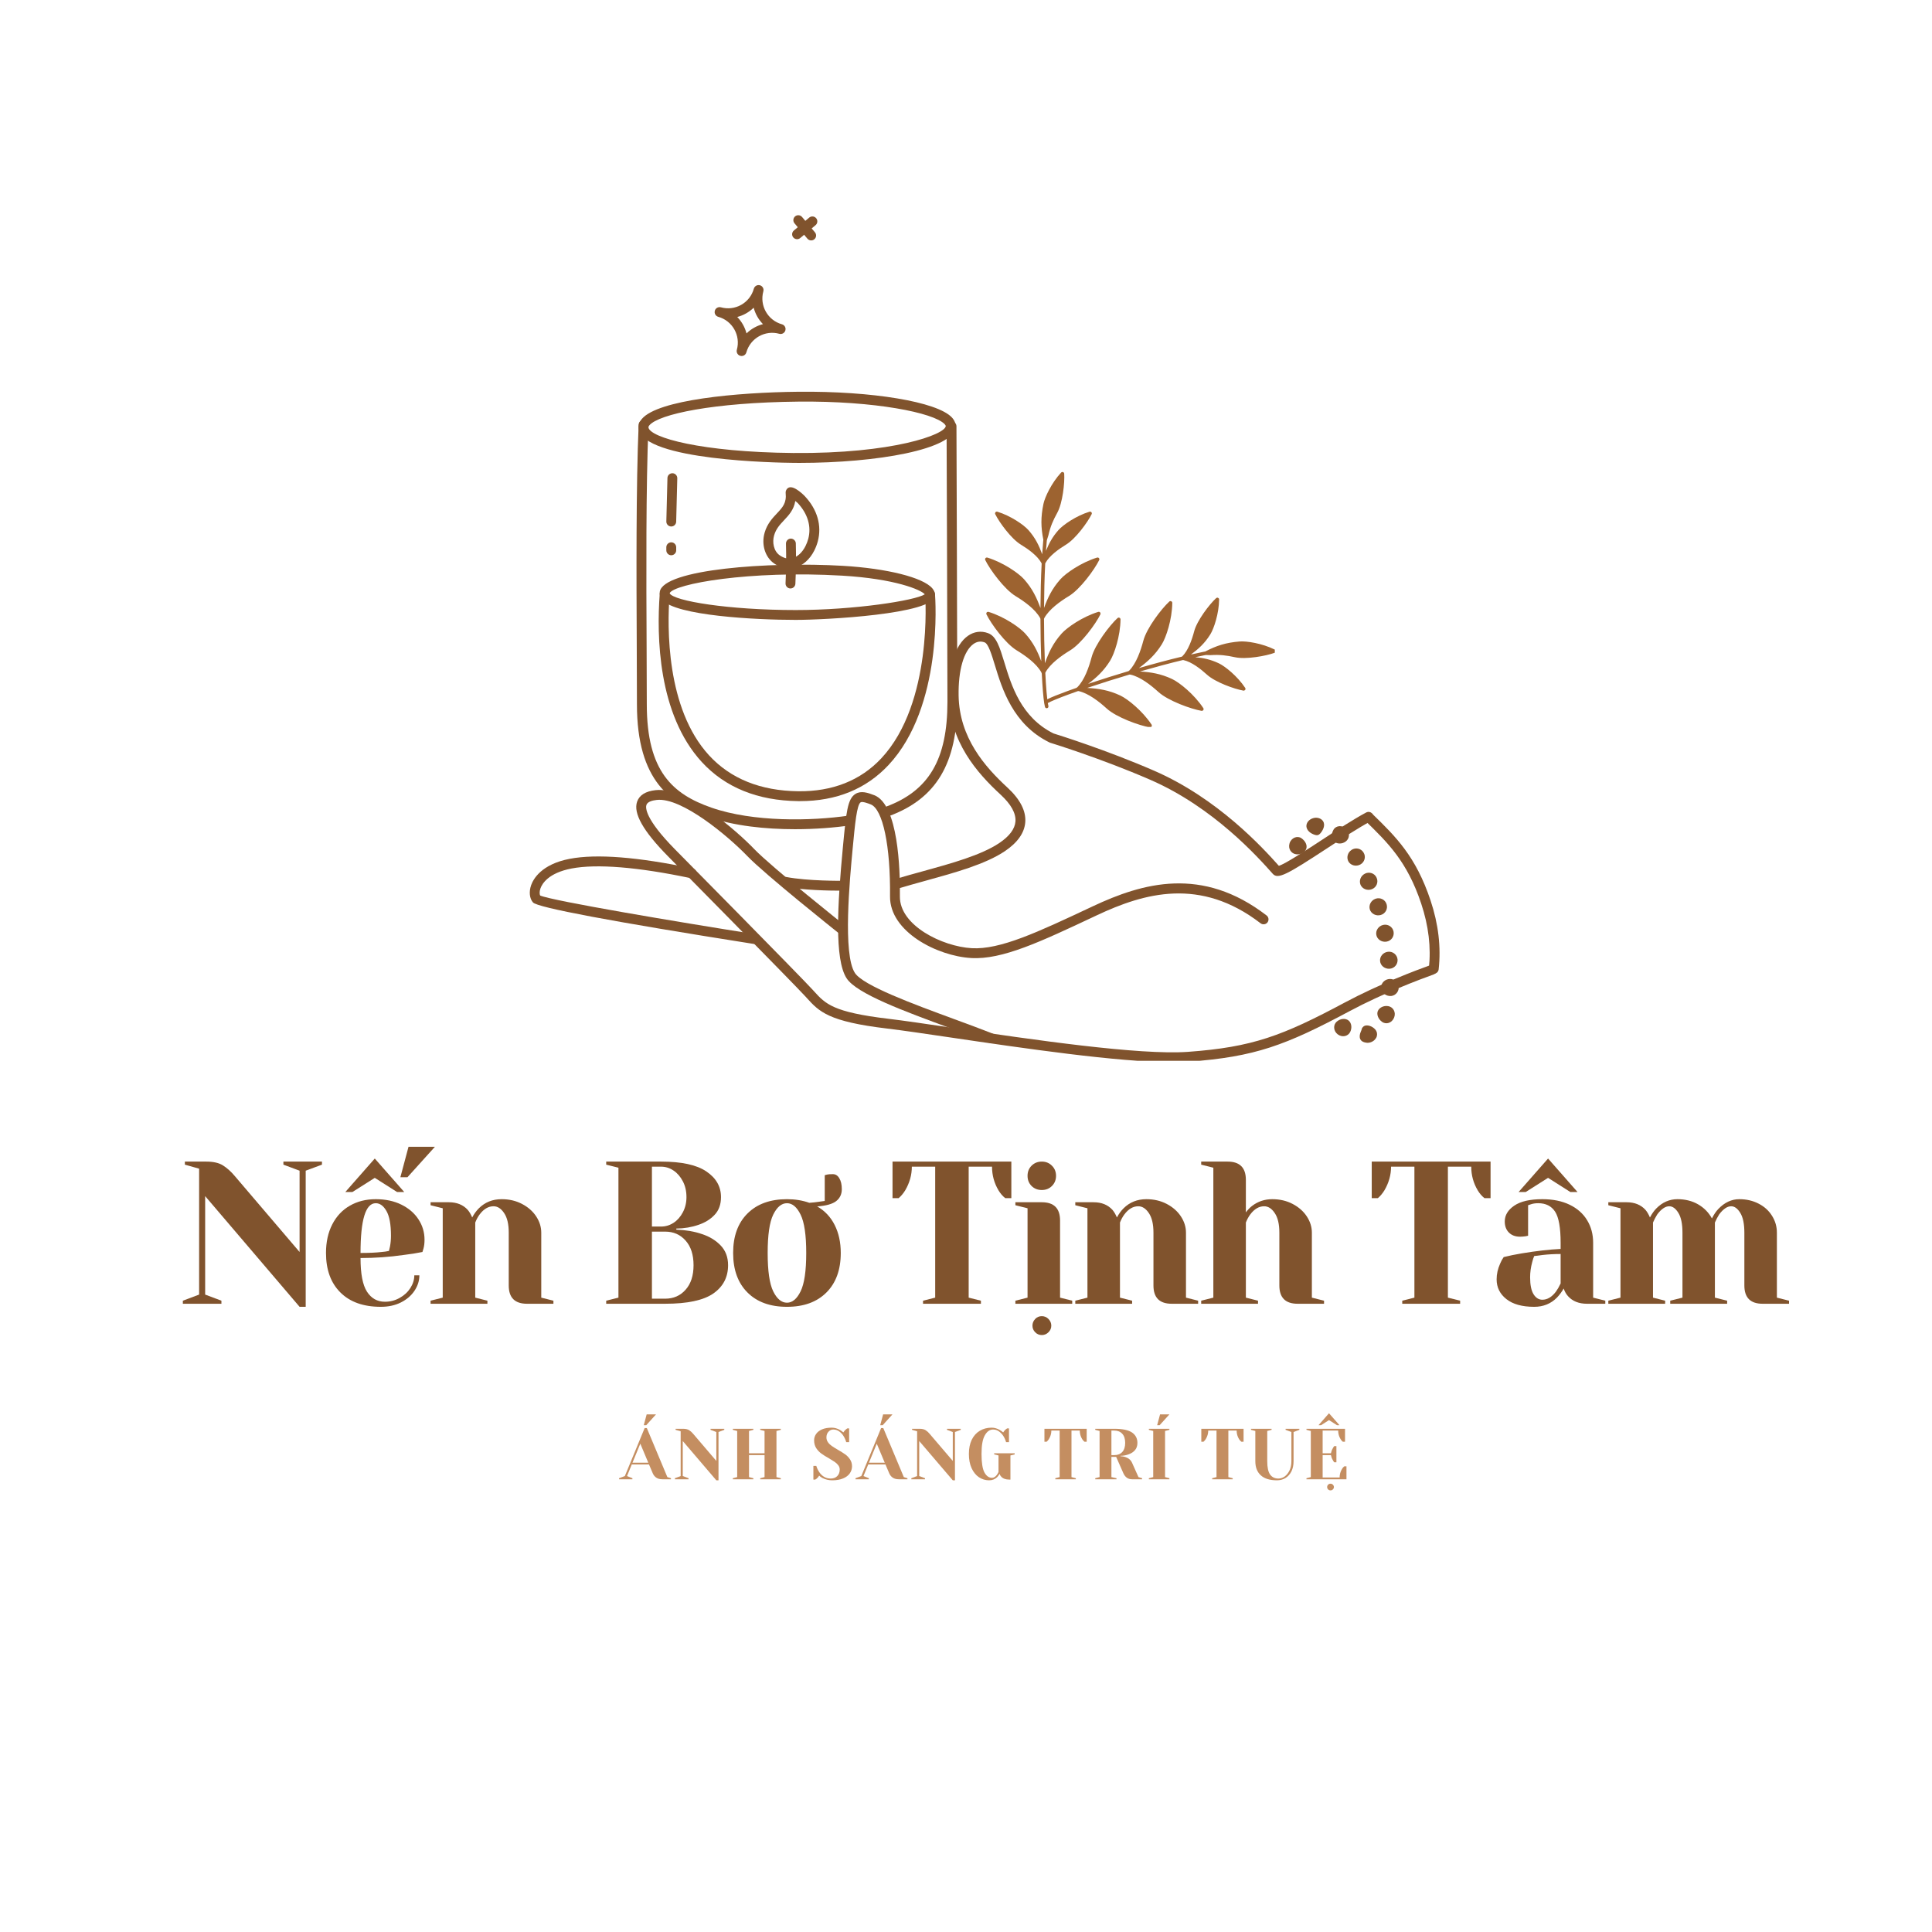 <svg xmlns="http://www.w3.org/2000/svg" xmlns:xlink="http://www.w3.org/1999/xlink" width="500" zoomAndPan="magnify" viewBox="0 0 375 375" height="500" preserveAspectRatio="xMidYMid meet" version="1.0"><defs><g/><clipPath id="296d521d5f"><path d="M 153 41.652 L 159 41.652 L 159 47 L 153 47 Z M 153 41.652 " clip-rule="nonzero"/></clipPath><clipPath id="207d2dbf4f"><path d="M 123 153 L 279 153 L 279 205.902 L 123 205.902 Z M 123 153 " clip-rule="nonzero"/></clipPath><clipPath id="3ae7caef63"><path d="M 102.613 166 L 148 166 L 148 184 L 102.613 184 Z M 102.613 166 " clip-rule="nonzero"/></clipPath><clipPath id="e8205d1fd6"><path d="M 264 157 L 279.613 157 L 279.613 190 L 264 190 Z M 264 157 " clip-rule="nonzero"/></clipPath><clipPath id="1a12f18bb5"><path d="M 191.188 91.602 L 247.438 91.602 L 247.438 141.102 L 191.188 141.102 Z M 191.188 91.602 " clip-rule="nonzero"/></clipPath></defs><path fill="#80532d" d="M 143.102 61.527 C 143.965 62.414 144.586 63.516 144.898 64.715 C 145.785 63.848 146.891 63.227 148.09 62.914 C 147.227 62.027 146.602 60.926 146.289 59.727 C 145.852 60.152 145.355 60.523 144.812 60.832 C 144.266 61.141 143.691 61.371 143.102 61.527 Z M 143.945 69.102 C 143.859 69.102 143.773 69.09 143.688 69.066 C 143.527 69.023 143.391 68.941 143.277 68.832 C 143.277 68.832 143.273 68.828 143.273 68.828 C 143.27 68.828 143.27 68.824 143.27 68.824 C 143.27 68.824 143.266 68.824 143.27 68.824 C 143.266 68.82 143.266 68.82 143.266 68.82 C 143.266 68.82 143.266 68.816 143.266 68.816 C 143.262 68.816 143.262 68.816 143.262 68.816 C 143.258 68.816 143.258 68.812 143.258 68.812 C 143.254 68.809 143.254 68.809 143.254 68.809 C 143.25 68.805 143.25 68.805 143.25 68.805 C 143.25 68.805 143.246 68.801 143.246 68.801 C 143.246 68.801 143.246 68.801 143.246 68.797 C 143.047 68.586 142.949 68.285 143 67.984 C 143.004 67.98 143 67.98 143 67.98 C 143 67.98 143.004 67.977 143.004 67.973 C 143.004 67.973 143 67.973 143.004 67.973 C 143.004 67.969 143.004 67.969 143.004 67.969 C 143.004 67.969 143.004 67.969 143.004 67.965 C 143.004 67.961 143.004 67.961 143.004 67.961 C 143.004 67.957 143.004 67.957 143.004 67.957 C 143.004 67.957 143.004 67.957 143.004 67.953 C 143.008 67.949 143.008 67.949 143.008 67.949 C 143.008 67.945 143.008 67.945 143.008 67.945 C 143.008 67.945 143.008 67.941 143.008 67.941 C 143.008 67.941 143.008 67.941 143.008 67.938 C 143.008 67.938 143.012 67.938 143.012 67.938 C 143.012 67.934 143.012 67.934 143.012 67.934 C 143.012 67.934 143.008 67.93 143.012 67.93 C 143.012 67.93 143.012 67.93 143.012 67.926 C 143.012 67.926 143.012 67.926 143.012 67.922 C 143.012 67.918 143.012 67.918 143.012 67.918 C 143.012 67.918 143.016 67.918 143.016 67.918 C 143.016 67.918 143.016 67.914 143.016 67.914 C 143.016 67.914 143.016 67.914 143.016 67.91 C 143.016 67.91 143.016 67.91 143.016 67.906 C 143.016 67.906 143.016 67.906 143.02 67.906 C 143.02 67.906 143.02 67.902 143.02 67.902 C 143.02 67.902 143.02 67.902 143.02 67.898 C 143.02 67.895 143.02 67.895 143.02 67.895 C 143.02 67.891 143.02 67.891 143.02 67.891 C 143.023 67.891 143.023 67.891 143.023 67.887 C 143.789 65.129 142.172 62.258 139.41 61.492 C 138.988 61.371 138.711 60.988 138.711 60.57 C 138.711 60.484 138.723 60.398 138.746 60.312 C 138.887 59.805 139.414 59.508 139.926 59.648 C 141.262 60.02 142.664 59.848 143.871 59.168 C 145.078 58.484 145.949 57.375 146.32 56.035 C 146.465 55.527 146.988 55.227 147.5 55.371 C 147.922 55.488 148.199 55.875 148.199 56.293 C 148.199 56.379 148.188 56.465 148.164 56.551 C 147.398 59.309 149.02 62.18 151.777 62.945 C 152.199 63.062 152.477 63.449 152.477 63.867 C 152.477 63.953 152.465 64.039 152.441 64.125 C 152.297 64.633 151.773 64.934 151.262 64.789 C 148.508 64.023 145.641 65.641 144.867 68.395 C 144.867 68.398 144.867 68.398 144.867 68.402 C 144.828 68.539 144.758 68.664 144.668 68.77 C 144.668 68.773 144.668 68.773 144.668 68.773 C 144.668 68.773 144.668 68.773 144.664 68.773 C 144.664 68.773 144.664 68.777 144.664 68.777 C 144.664 68.777 144.668 68.777 144.66 68.777 L 144.66 68.781 C 144.66 68.781 144.66 68.781 144.656 68.781 C 144.656 68.781 144.656 68.785 144.656 68.785 C 144.656 68.785 144.652 68.785 144.652 68.789 C 144.648 68.789 144.648 68.789 144.648 68.789 C 144.648 68.793 144.648 68.793 144.648 68.793 C 144.645 68.793 144.645 68.793 144.645 68.797 C 144.566 68.879 144.48 68.945 144.383 68.996 C 144.383 68.996 144.379 68.996 144.379 68.996 C 144.379 68.996 144.375 68.996 144.375 69 C 144.375 69 144.375 68.996 144.375 69 C 144.375 69 144.383 68.996 144.371 69 C 144.371 69 144.379 68.996 144.371 69 C 144.371 69 144.371 69 144.367 69.004 C 144.367 69.004 144.363 69.004 144.363 69.004 C 144.363 69.004 144.363 69.004 144.363 69.008 C 144.359 69.008 144.359 69.008 144.359 69.008 C 144.23 69.07 144.09 69.102 143.945 69.102 " fill-opacity="1" fill-rule="nonzero"/><g clip-path="url(#296d521d5f)"><path fill="#80532d" d="M 157.449 46.664 C 157.176 46.664 156.906 46.551 156.715 46.324 L 154.215 43.348 C 153.875 42.941 153.93 42.336 154.332 41.996 C 154.734 41.66 155.336 41.711 155.68 42.117 L 158.18 45.094 C 158.52 45.496 158.469 46.102 158.062 46.441 C 157.883 46.594 157.668 46.664 157.449 46.664 " fill-opacity="1" fill-rule="nonzero"/></g><path fill="#80532d" d="M 154.707 46.426 C 154.438 46.426 154.164 46.309 153.977 46.086 C 153.637 45.68 153.688 45.078 154.094 44.738 L 157.07 42.234 C 157.473 41.898 158.078 41.949 158.418 42.355 C 158.758 42.758 158.707 43.363 158.301 43.703 L 155.324 46.203 C 155.145 46.352 154.926 46.426 154.707 46.426 " fill-opacity="1" fill-rule="nonzero"/><g clip-path="url(#207d2dbf4f)"><path fill="#80532d" d="M 227.582 206.172 C 216.98 206.172 198.5 203.441 184.641 201.395 C 179.535 200.641 175.129 199.992 172.223 199.645 C 160.762 198.285 159.016 196.363 156.594 193.703 L 156.383 193.469 C 153.961 190.816 129.887 166.438 129.645 166.191 C 124.828 161.305 122.871 157.836 123.668 155.586 C 124.113 154.328 125.316 153.582 127.238 153.367 C 133.32 152.695 143.156 161.414 146.43 164.836 C 149.758 168.305 164.043 179.676 164.188 179.789 C 164.602 180.117 164.668 180.723 164.34 181.137 C 164.012 181.547 163.41 181.617 162.996 181.289 C 162.402 180.816 148.465 169.723 145.051 166.16 C 141.418 162.371 132.316 154.699 127.453 155.27 C 126.672 155.355 125.695 155.594 125.473 156.227 C 125.289 156.742 125.145 158.898 131.008 164.848 C 132 165.848 155.352 189.496 157.797 192.18 L 158.012 192.418 C 160.23 194.859 161.695 196.469 172.449 197.746 C 175.383 198.094 179.801 198.746 184.918 199.504 C 200.207 201.762 221.148 204.852 230.621 204.16 C 243.102 203.25 248.895 201.074 261.082 194.559 C 267.703 191.02 274.859 188.328 277.629 187.336 C 278.133 187.156 278.676 187.414 278.855 187.914 C 279.035 188.41 278.773 188.957 278.277 189.137 C 275.547 190.117 268.492 192.77 261.984 196.25 C 249.523 202.91 243.59 205.133 230.758 206.07 C 229.805 206.141 228.742 206.172 227.582 206.172 " fill-opacity="1" fill-rule="nonzero"/></g><g clip-path="url(#3ae7caef63)"><path fill="#80532d" d="M 146.488 183.234 C 146.438 183.234 146.387 183.227 146.336 183.223 C 118.742 178.867 104.312 176.156 103.449 175.16 C 102.781 174.387 102.645 173.113 103.086 171.828 C 103.504 170.637 105.059 167.754 110.586 166.695 C 115.785 165.703 123.812 166.332 134.441 168.57 C 134.957 168.68 135.289 169.191 135.18 169.707 C 135.07 170.223 134.562 170.551 134.047 170.445 C 123.812 168.289 115.824 167.645 110.945 168.574 C 106.398 169.445 105.199 171.578 104.895 172.457 C 104.68 173.078 104.727 173.586 104.844 173.82 C 107.285 174.871 131.617 178.961 146.637 181.332 C 147.156 181.414 147.516 181.902 147.43 182.426 C 147.359 182.895 146.953 183.234 146.488 183.234 " fill-opacity="1" fill-rule="nonzero"/></g><path fill="#80532d" d="M 192.344 202.473 C 192.227 202.473 192.105 202.453 191.992 202.406 C 189.75 201.52 187.199 200.582 184.5 199.586 C 175.543 196.293 166.281 192.887 164.332 189.895 C 161.926 186.203 162.559 175.492 163.602 164.465 C 164.25 157.617 164.492 155.055 166.055 154.09 C 167.125 153.434 168.445 153.859 169.703 154.352 C 174.355 156.168 174.727 168.699 174.668 174.004 C 174.609 179.633 182.883 183.711 188.605 184.043 C 194.113 184.367 201.461 180.918 211.609 176.148 L 212.133 175.902 C 221.773 171.375 233.312 168.047 245.844 177.691 C 246.262 178.012 246.34 178.613 246.02 179.035 C 245.699 179.453 245.098 179.531 244.676 179.207 C 232.961 170.191 222.062 173.352 212.945 177.633 L 212.426 177.879 C 202.02 182.77 194.539 186.316 188.492 185.953 C 181.871 185.566 172.68 180.828 172.754 173.984 C 172.859 164.223 171.355 157.051 169.008 156.133 C 168.613 155.98 167.41 155.508 167.059 155.723 C 166.309 156.184 165.953 159.918 165.508 164.645 C 164.926 170.801 163.562 185.207 165.938 188.852 C 167.539 191.309 177.312 194.902 185.164 197.793 C 187.871 198.789 190.434 199.73 192.695 200.625 C 193.188 200.82 193.43 201.379 193.234 201.867 C 193.086 202.246 192.727 202.473 192.344 202.473 " fill-opacity="1" fill-rule="nonzero"/><path fill="#80532d" d="M 162.922 172.875 C 161.227 172.875 155.992 172.816 152.273 172.105 C 151.754 172.004 151.414 171.504 151.512 170.984 C 151.613 170.465 152.117 170.125 152.633 170.227 C 156.84 171.027 163.379 170.961 163.438 170.961 C 163.957 170.984 164.398 171.379 164.41 171.906 C 164.414 172.434 163.988 172.867 163.461 172.875 C 163.422 172.875 163.23 172.875 162.922 172.875 " fill-opacity="1" fill-rule="nonzero"/><path fill="#80532d" d="M 174.078 172.496 C 173.668 172.496 173.289 172.23 173.164 171.816 C 173.012 171.312 173.297 170.777 173.801 170.625 C 175.527 170.102 177.328 169.605 179.137 169.109 C 184.699 167.574 190.445 165.992 193.965 163.629 C 195.93 162.309 196.984 160.902 197.098 159.449 C 197.219 157.867 196.254 156.121 194.227 154.25 C 189.613 149.996 184.297 143.965 184.156 135.039 C 184.059 129.387 185.414 125.152 187.863 123.422 C 189.051 122.582 190.445 122.391 191.785 122.895 C 193.395 123.492 194.039 125.605 194.934 128.535 C 196.309 133.055 198.191 139.234 204.48 142.359 C 205.414 142.648 214.789 145.582 224.031 149.602 C 236.371 154.973 245.086 164.535 248.227 168.055 C 249.48 167.676 253.473 165.062 256.438 163.121 C 259.523 161.102 262.715 159.012 265.176 157.703 C 265.645 157.453 266.223 157.629 266.469 158.098 C 266.719 158.562 266.543 159.145 266.078 159.391 C 263.691 160.66 260.539 162.727 257.488 164.723 C 249.793 169.758 248.043 170.734 247.043 169.605 C 244.203 166.414 235.562 156.703 223.266 151.355 C 213.68 147.188 203.945 144.195 203.848 144.168 C 203.797 144.152 203.75 144.133 203.703 144.109 C 196.613 140.633 194.5 133.688 193.102 129.094 C 192.48 127.059 191.84 124.953 191.121 124.688 C 190.367 124.406 189.645 124.508 188.965 124.984 C 187.07 126.324 185.988 130.074 186.066 135.008 C 186.203 143.207 191.191 148.848 195.523 152.844 C 198.004 155.129 199.172 157.402 199.004 159.594 C 198.844 161.664 197.508 163.555 195.035 165.219 C 191.254 167.754 185.355 169.379 179.645 170.953 C 177.852 171.449 176.066 171.941 174.355 172.457 C 174.266 172.484 174.172 172.496 174.078 172.496 " fill-opacity="1" fill-rule="nonzero"/><g clip-path="url(#e8205d1fd6)"><path fill="#80532d" d="M 278.297 189.004 C 278.258 189.004 278.223 189.004 278.188 189 C 277.664 188.941 277.285 188.469 277.344 187.941 C 277.789 183.91 277.289 179.688 275.855 175.391 C 273.141 167.242 269.398 163.598 265.066 159.375 C 264.688 159.004 264.68 158.398 265.047 158.02 C 265.418 157.641 266.023 157.633 266.402 158.004 C 270.914 162.398 274.809 166.195 277.672 174.785 C 279.195 179.348 279.723 183.844 279.242 188.152 C 279.191 188.645 278.777 189.004 278.297 189.004 " fill-opacity="1" fill-rule="nonzero"/></g><path fill="#80532d" d="M 172.242 158.453 C 171.855 158.453 171.488 158.211 171.344 157.828 C 171.164 157.332 171.418 156.781 171.914 156.598 C 180.312 153.5 183.898 147.402 183.898 136.207 C 183.898 127.152 183.734 83.188 183.73 82.746 C 183.73 82.219 184.16 81.785 184.688 81.785 C 184.688 81.785 184.688 81.785 184.691 81.785 C 185.219 81.785 185.645 82.211 185.648 82.738 C 185.648 83.18 185.812 127.148 185.812 136.207 C 185.812 148.176 181.73 155.016 172.574 158.395 C 172.465 158.434 172.355 158.453 172.242 158.453 " fill-opacity="1" fill-rule="nonzero"/><path fill="#80532d" d="M 154.309 160.949 C 148.605 160.949 142.48 160.32 137.48 158.578 C 130.285 156.074 123.629 151.691 123.629 136.703 C 123.629 133.543 123.609 129.812 123.594 125.754 C 123.527 111.789 123.449 94.41 123.961 82.402 C 123.98 81.875 124.477 81.465 124.957 81.488 C 125.484 81.512 125.895 81.957 125.871 82.484 C 125.363 94.445 125.441 111.801 125.508 125.746 C 125.523 129.809 125.543 133.543 125.543 136.703 C 125.543 149.73 130.566 154.145 138.109 156.77 C 146.227 159.594 157.512 159.367 164.711 158.312 C 165.238 158.238 165.719 158.598 165.797 159.121 C 165.871 159.645 165.508 160.129 164.988 160.207 C 161.965 160.648 158.238 160.949 154.309 160.949 " fill-opacity="1" fill-rule="nonzero"/><path fill="#80532d" d="M 154.969 76.996 L 154.977 76.996 Z M 154.977 77.953 C 138.41 78.121 127.883 80.391 126.047 82.547 C 125.836 82.793 125.855 82.922 125.863 82.965 C 126.156 84.934 136.098 87.758 153.984 87.926 C 173.262 88.098 183.48 84.34 183.57 82.691 C 183.574 82.629 183.516 82.496 183.348 82.32 C 181.219 80.102 169.793 77.797 154.977 77.953 Z M 155.184 89.848 C 154.777 89.848 154.371 89.844 153.969 89.84 C 150.996 89.812 124.891 89.391 123.969 83.246 C 123.898 82.777 123.949 82.059 124.59 81.305 C 127.734 77.613 142.914 76.16 154.957 76.039 C 169.309 75.891 181.836 77.977 184.73 80.996 C 185.391 81.688 185.504 82.355 185.48 82.793 C 185.246 87.266 170.102 89.848 155.184 89.848 " fill-opacity="1" fill-rule="nonzero"/><path fill="#80532d" d="M 130.289 102.191 C 130.285 102.191 130.277 102.191 130.266 102.191 C 129.738 102.176 129.32 101.738 129.336 101.211 L 129.551 92.789 C 129.562 92.262 129.98 91.852 130.531 91.855 C 131.059 91.871 131.477 92.309 131.461 92.84 L 131.246 101.258 C 131.234 101.777 130.809 102.191 130.289 102.191 " fill-opacity="1" fill-rule="nonzero"/><path fill="#80532d" d="M 130.289 107.773 C 129.762 107.773 129.332 107.344 129.332 106.816 L 129.332 106.223 C 129.332 105.691 129.762 105.266 130.289 105.266 C 130.82 105.266 131.25 105.691 131.25 106.223 L 131.25 106.816 C 131.25 107.344 130.82 107.773 130.289 107.773 " fill-opacity="1" fill-rule="nonzero"/><path fill="#80532d" d="M 155.293 155.496 C 155.168 155.496 155.047 155.496 154.922 155.496 C 147.051 155.402 140.754 152.848 136.211 147.898 C 127.691 138.609 127.445 123.465 128.055 115.266 C 128.094 114.738 128.547 114.34 129.082 114.383 C 129.609 114.422 130.004 114.879 129.965 115.406 C 129.488 121.762 129.285 137.52 137.621 146.605 C 141.793 151.148 147.621 153.496 154.945 153.582 C 161.574 153.656 167.027 151.504 171.07 147.18 C 181.113 136.43 179.59 115.688 179.574 115.48 C 179.531 114.953 179.926 114.492 180.453 114.449 C 180.984 114.406 181.441 114.801 181.484 115.328 C 181.551 116.211 183.082 137.125 172.465 148.488 C 168.121 153.137 162.344 155.496 155.293 155.496 " fill-opacity="1" fill-rule="nonzero"/><path fill="#80532d" d="M 157.809 104.832 L 157.82 104.832 Z M 154.367 97.238 C 154.09 98.949 153.094 100.008 152.191 100.969 C 151.383 101.828 150.621 102.637 150.25 103.934 C 149.875 105.219 150.141 106.961 151.355 107.797 C 152.176 108.363 152.996 108.547 153.793 108.344 C 154.793 108.086 155.719 107.234 156.34 106.004 C 156.57 105.543 156.754 105.066 156.883 104.586 C 157.52 102.199 156.793 99.73 154.836 97.637 C 154.766 97.566 154.586 97.414 154.367 97.238 Z M 153.156 110.336 C 152.176 110.336 151.195 110.016 150.27 109.375 C 148.508 108.164 147.746 105.707 148.41 103.402 C 148.91 101.664 149.91 100.598 150.797 99.656 C 151.902 98.48 152.703 97.625 152.496 95.688 C 152.453 95.277 152.703 94.82 153.078 94.648 C 154.18 94.145 156.215 96.309 156.234 96.328 C 158.66 98.922 159.543 102.031 158.734 105.082 C 158.57 105.688 158.34 106.289 158.051 106.863 C 157.18 108.59 155.805 109.805 154.266 110.195 C 153.898 110.293 153.527 110.336 153.156 110.336 " fill-opacity="1" fill-rule="nonzero"/><path fill="#80532d" d="M 153.43 114.219 C 153.414 114.219 153.398 114.219 153.383 114.219 C 152.855 114.195 152.445 113.746 152.473 113.219 C 152.598 110.664 152.625 108.078 152.555 105.523 C 152.543 104.996 152.961 104.555 153.488 104.543 C 153.984 104.535 154.457 104.945 154.469 105.473 C 154.539 108.074 154.508 110.711 154.383 113.309 C 154.359 113.82 153.938 114.219 153.43 114.219 " fill-opacity="1" fill-rule="nonzero"/><path fill="#80532d" d="M 129.965 115.145 C 130.695 116.66 141.461 118.41 154.438 118.41 C 165.852 118.41 177.633 116.566 179.5 115.355 C 178.773 114.469 173.684 112.336 163.465 111.734 C 145.383 110.672 130.816 113.332 129.965 115.145 Z M 154.438 120.32 C 146.625 120.32 131.152 119.508 128.539 116.418 C 128.031 115.82 128 115.234 128.066 114.848 C 128.793 110.484 149.238 108.984 163.578 109.824 C 172.16 110.328 179.141 112.078 180.949 114.18 C 181.445 114.762 181.516 115.301 181.484 115.652 C 181.16 119.203 160.309 120.32 154.438 120.32 " fill-opacity="1" fill-rule="nonzero"/><path fill="#80532d" d="M 252.59 162.688 C 253.371 163.219 253.758 164.035 253.559 164.703 C 253.344 165.379 252.504 165.941 251.566 165.812 C 250.641 165.684 249.973 164.766 250.301 163.691 C 250.629 162.605 251.812 162.152 252.59 162.688 " fill-opacity="1" fill-rule="nonzero"/><path fill="#80532d" d="M 256.988 160.344 C 256.918 160.801 256.688 161.203 256.477 161.504 C 256.254 161.816 256.055 162.004 255.82 162.082 C 255.582 162.152 255.285 162.086 254.93 161.941 C 254.582 161.801 254.188 161.57 253.895 161.203 C 253.602 160.836 253.488 160.371 253.645 159.902 C 253.801 159.441 254.242 158.988 254.883 158.805 C 255.523 158.609 256.168 158.777 256.539 159.094 C 256.926 159.418 257.062 159.875 256.988 160.344 " fill-opacity="1" fill-rule="nonzero"/><path fill="#80532d" d="M 261.207 163.332 C 260.449 163.898 259.449 163.82 258.918 163.309 C 258.41 162.793 258.363 161.879 258.828 161.059 C 259.289 160.23 260.523 160.09 261.305 160.875 C 262.086 161.641 261.957 162.773 261.207 163.332 " fill-opacity="1" fill-rule="nonzero"/><path fill="#80532d" d="M 264.031 167.805 C 263.199 168.25 262.203 167.984 261.746 167.246 C 261.312 166.488 261.547 165.488 262.332 164.965 C 263.117 164.449 264.195 164.664 264.672 165.492 C 265.176 166.309 264.859 167.359 264.031 167.805 " fill-opacity="1" fill-rule="nonzero"/><path fill="#80532d" d="M 266.289 172.59 C 265.418 172.934 264.445 172.555 264.086 171.758 C 263.746 170.953 264.094 169.992 264.945 169.57 C 265.777 169.152 266.832 169.492 267.203 170.375 C 267.594 171.242 267.172 172.242 266.289 172.59 " fill-opacity="1" fill-rule="nonzero"/><path fill="#80532d" d="M 267.98 177.605 C 267.078 177.848 266.145 177.363 265.883 176.527 C 265.637 175.688 266.094 174.77 266.988 174.449 C 267.863 174.133 268.867 174.594 269.137 175.508 C 269.422 176.418 268.898 177.355 267.98 177.605 " fill-opacity="1" fill-rule="nonzero"/><path fill="#80532d" d="M 269.109 182.773 C 268.188 182.918 267.305 182.34 267.145 181.477 C 266.977 180.617 267.547 179.75 268.465 179.527 C 269.379 179.312 270.309 179.883 270.488 180.816 C 270.664 181.75 270.051 182.625 269.109 182.773 " fill-opacity="1" fill-rule="nonzero"/><path fill="#80532d" d="M 269.695 188.035 C 268.758 188.082 267.938 187.414 267.871 186.539 C 267.785 185.664 268.453 184.859 269.391 184.738 C 270.32 184.617 271.176 185.285 271.266 186.23 C 271.34 187.176 270.641 187.984 269.695 188.035 " fill-opacity="1" fill-rule="nonzero"/><path fill="#80532d" d="M 269.723 193.324 C 268.785 193.246 268.074 192.523 268.078 191.652 C 268.074 190.777 268.828 190.043 269.773 190.016 C 270.715 189.992 271.484 190.742 271.488 191.691 C 271.484 192.648 270.664 193.406 269.723 193.324 " fill-opacity="1" fill-rule="nonzero"/><path fill="#80532d" d="M 268.262 198.352 C 267.5 197.793 267.18 196.914 267.422 196.27 C 267.68 195.609 268.539 195.125 269.469 195.293 C 270.391 195.457 271.004 196.441 270.605 197.492 C 270.414 198 270 198.395 269.562 198.539 C 269.117 198.688 268.648 198.613 268.262 198.352 " fill-opacity="1" fill-rule="nonzero"/><path fill="#80532d" d="M 263.926 200.977 C 263.973 200.5 264.223 200.117 264.305 199.781 C 264.328 199.703 264.332 199.637 264.359 199.574 C 264.406 199.5 264.457 199.43 264.512 199.375 C 264.617 199.254 264.738 199.168 264.879 199.105 C 265.406 198.902 266.309 199.121 266.941 199.824 C 267.246 200.188 267.363 200.641 267.246 201.105 C 267.129 201.566 266.75 202.02 266.188 202.254 C 265.91 202.375 265.609 202.418 265.34 202.406 C 265.199 202.395 265.07 202.375 264.945 202.34 C 264.797 202.305 264.637 202.25 264.512 202.184 C 264 201.922 263.879 201.426 263.926 200.977 " fill-opacity="1" fill-rule="nonzero"/><path fill="#80532d" d="M 259.469 198.289 C 260.191 197.68 261.141 197.609 261.734 198.062 C 262.32 198.52 262.484 199.48 262.066 200.316 C 261.641 201.168 260.492 201.418 259.637 200.754 C 258.777 200.09 258.75 198.898 259.469 198.289 " fill-opacity="1" fill-rule="nonzero"/><g clip-path="url(#1a12f18bb5)"><path fill="#9d6330" d="M 206.215 91.609 C 206.121 91.609 206.031 91.652 205.965 91.719 C 204.105 93.723 202.805 96.5 202.531 97.809 C 201.988 100.43 202.035 102.344 202.512 104.766 C 202.508 104.785 202.504 104.805 202.504 104.824 C 202.492 104.922 202.484 105.02 202.477 105.121 C 202.406 105.906 202.344 106.73 202.289 107.582 C 201.684 105.926 200.98 104.418 199.605 102.875 C 198.715 101.879 196.199 100.121 193.586 99.32 C 193.551 99.309 193.52 99.305 193.484 99.305 C 193.363 99.305 193.254 99.367 193.191 99.469 C 193.129 99.566 193.121 99.695 193.176 99.801 C 193.941 101.367 196.281 104.578 198.141 105.707 C 199.59 106.586 201.359 107.859 202.137 109.27 L 202.184 109.391 C 202.043 112.141 201.973 115.098 201.953 118.027 C 201.234 116.055 200.402 114.266 198.77 112.434 C 197.73 111.266 194.738 109.176 191.648 108.227 C 191.617 108.215 191.582 108.211 191.547 108.211 C 191.43 108.211 191.32 108.273 191.258 108.375 C 191.191 108.473 191.188 108.602 191.238 108.707 C 192.141 110.551 194.934 114.375 197.113 115.695 C 198.84 116.742 200.949 118.258 201.887 119.957 L 201.949 120.129 C 201.953 121.535 201.969 122.926 201.996 124.27 C 202.02 125.695 202.059 127.062 202.105 128.352 C 201.406 126.465 200.574 124.738 199.004 122.977 C 197.961 121.809 194.973 119.715 191.883 118.766 C 191.848 118.758 191.812 118.754 191.777 118.754 C 191.66 118.754 191.551 118.812 191.488 118.914 C 191.426 119.016 191.418 119.141 191.473 119.25 C 192.371 121.094 195.164 124.918 197.348 126.238 C 199.07 127.285 201.184 128.801 202.121 130.5 L 202.203 130.727 C 202.207 130.73 202.207 130.73 202.207 130.734 C 202.238 131.375 202.273 131.98 202.312 132.547 C 202.457 134.816 202.621 136.445 202.828 137.211 C 202.875 137.395 203.066 137.504 203.25 137.457 C 203.34 137.43 203.414 137.375 203.461 137.293 C 203.504 137.215 203.516 137.121 203.492 137.031 C 203.457 136.895 203.418 136.699 203.379 136.461 C 204 136.117 205.48 135.5 207.465 134.773 C 208.02 134.57 208.617 134.359 209.246 134.137 L 209.367 134.145 C 211.262 134.566 213.316 136.16 214.805 137.52 C 216.691 139.238 221.148 140.836 223.172 141.176 C 223.289 141.195 223.41 141.156 223.488 141.066 C 223.566 140.977 223.594 140.852 223.562 140.738 C 223.551 140.707 223.535 140.676 223.52 140.645 C 221.734 137.953 218.879 135.676 217.469 135.008 C 215.188 133.93 213.191 133.652 211.031 133.523 C 212.355 133.078 213.789 132.613 215.285 132.137 C 216.562 131.734 217.891 131.328 219.238 130.93 L 219.414 130.941 C 221.309 131.359 223.359 132.957 224.852 134.316 C 226.738 136.031 231.195 137.629 233.219 137.973 C 233.336 137.992 233.453 137.949 233.535 137.859 C 233.613 137.77 233.641 137.648 233.605 137.531 C 233.598 137.5 233.582 137.469 233.562 137.441 C 231.777 134.746 228.926 132.469 227.512 131.801 C 225.301 130.758 223.359 130.465 221.27 130.332 C 224.078 129.523 226.922 128.758 229.582 128.117 L 229.727 128.129 C 231.301 128.477 233.023 129.816 234.273 130.953 C 235.883 132.422 239.625 133.754 241.344 134.047 C 241.465 134.066 241.582 134.023 241.66 133.934 C 241.742 133.848 241.77 133.723 241.734 133.609 C 241.723 133.574 241.711 133.543 241.691 133.516 C 240.18 131.238 237.785 129.32 236.574 128.75 C 234.957 127.984 233.508 127.695 232.004 127.562 C 232.59 127.434 233.16 127.312 233.715 127.199 C 233.812 127.184 233.91 127.164 234.008 127.145 C 234.012 127.141 234.02 127.141 234.027 127.137 C 234.027 127.137 234.031 127.137 234.031 127.137 L 235.016 127.16 C 235.027 127.16 235.035 127.16 235.043 127.156 C 236.812 127.047 238.051 127.207 239.719 127.57 C 241.844 128.035 245.754 127.32 247.387 126.711 C 247.555 126.652 247.648 126.469 247.598 126.297 C 247.574 126.203 247.508 126.125 247.422 126.082 C 244.973 124.863 241.938 124.402 240.609 124.512 C 237.941 124.73 236.121 125.316 233.93 126.461 C 233.91 126.461 233.891 126.461 233.871 126.465 C 233.777 126.484 233.68 126.504 233.582 126.523 C 232.805 126.68 231.996 126.852 231.164 127.039 C 232.582 125.992 233.828 124.891 234.918 123.137 C 235.625 122 236.598 119.09 236.629 116.355 C 236.629 116.32 236.625 116.285 236.613 116.254 C 236.582 116.141 236.488 116.051 236.375 116.02 C 236.262 115.988 236.137 116.02 236.051 116.098 C 234.766 117.277 232.344 120.43 231.789 122.531 C 231.359 124.168 230.637 126.227 229.504 127.375 L 229.402 127.453 C 226.727 128.094 223.867 128.863 221.055 129.676 C 222.742 128.43 224.223 127.125 225.52 125.039 C 226.34 123.711 227.504 120.25 227.539 117.02 C 227.539 116.984 227.535 116.949 227.523 116.918 C 227.492 116.805 227.398 116.715 227.285 116.684 C 227.172 116.652 227.047 116.68 226.961 116.762 C 225.445 118.148 222.57 121.906 221.918 124.375 C 221.402 126.324 220.547 128.777 219.184 130.16 L 219.039 130.266 C 217.688 130.668 216.359 131.078 215.078 131.48 C 213.719 131.91 212.414 132.332 211.195 132.742 C 212.805 131.535 214.227 130.254 215.473 128.246 C 216.297 126.918 217.457 123.457 217.492 120.227 C 217.492 120.191 217.488 120.156 217.48 120.121 C 217.445 120.008 217.355 119.922 217.238 119.887 C 217.125 119.855 217.004 119.887 216.914 119.965 C 215.402 121.352 212.523 125.113 211.875 127.578 C 211.359 129.527 210.5 131.984 209.137 133.363 L 208.945 133.508 C 208.941 133.512 208.938 133.512 208.938 133.516 C 208.332 133.727 207.762 133.93 207.227 134.125 C 205.426 134.785 204.066 135.328 203.277 135.73 C 203.18 134.914 203.082 133.809 203 132.504 C 202.961 131.914 202.926 131.281 202.895 130.613 L 202.934 130.5 C 203.871 128.801 205.984 127.285 207.711 126.238 C 209.891 124.918 212.684 121.094 213.586 119.25 C 213.637 119.141 213.629 119.016 213.566 118.914 C 213.504 118.812 213.395 118.75 213.273 118.754 C 213.238 118.754 213.207 118.758 213.172 118.766 C 210.086 119.715 207.094 121.809 206.055 122.977 C 204.375 124.855 203.543 126.691 202.812 128.73 C 202.758 127.332 202.715 125.828 202.684 124.254 C 202.66 122.918 202.645 121.527 202.641 120.121 L 202.703 119.957 C 203.641 118.258 205.754 116.742 207.477 115.695 C 209.66 114.375 212.449 110.551 213.352 108.707 C 213.406 108.602 213.398 108.473 213.336 108.371 C 213.273 108.27 213.16 108.211 213.043 108.211 C 213.008 108.211 212.973 108.215 212.941 108.227 C 209.852 109.176 206.859 111.266 205.82 112.434 C 204.191 114.258 203.363 116.039 202.645 118.004 C 202.664 115.082 202.734 112.137 202.875 109.406 L 202.922 109.27 C 203.703 107.859 205.473 106.586 206.922 105.707 C 208.781 104.578 211.121 101.367 211.887 99.801 C 211.941 99.695 211.934 99.566 211.871 99.465 C 211.809 99.363 211.695 99.305 211.578 99.305 C 211.543 99.305 211.508 99.309 211.477 99.32 C 208.863 100.121 206.348 101.879 205.457 102.875 C 204.266 104.215 203.578 105.523 203.023 106.926 C 203.066 106.328 203.113 105.746 203.164 105.18 C 203.172 105.082 203.18 104.984 203.191 104.887 C 203.191 104.879 203.191 104.871 203.191 104.863 L 203.488 103.922 C 203.492 103.914 203.496 103.902 203.496 103.895 C 203.891 102.168 204.395 101.023 205.215 99.531 C 206.262 97.625 206.684 93.672 206.562 91.93 C 206.551 91.754 206.402 91.613 206.223 91.609 C 206.223 91.609 206.219 91.609 206.215 91.609 Z M 206.215 91.609 " fill-opacity="1" fill-rule="nonzero"/></g><g fill="#80532d" fill-opacity="1"><g transform="translate(34.305, 253.058)"><g><path d="M 5.516 -20.891 L 5.516 -1.781 L 8.672 -0.594 L 8.672 0 L 1.188 0 L 1.188 -0.594 L 4.344 -1.781 L 4.344 -26.219 L 1.578 -27 L 1.578 -27.594 L 5.719 -27.594 C 7.113 -27.594 8.203 -27.344 8.984 -26.844 C 9.773 -26.344 10.523 -25.672 11.234 -24.828 L 23.844 -10.047 L 23.844 -25.828 L 20.703 -27 L 20.703 -27.594 L 28.188 -27.594 L 28.188 -27 L 25.031 -25.828 L 25.031 0.594 L 23.844 0.594 Z M 5.516 -20.891 "/></g></g></g><g fill="#80532d" fill-opacity="1"><g transform="translate(61.698, 253.058)"><g><path d="M 12.219 0.594 C 8.852 0.594 6.238 -0.332 4.375 -2.188 C 2.508 -4.039 1.578 -6.598 1.578 -9.859 C 1.578 -11.984 1.984 -13.832 2.797 -15.406 C 3.609 -16.988 4.742 -18.195 6.203 -19.031 C 7.66 -19.875 9.336 -20.297 11.234 -20.297 C 13.129 -20.297 14.789 -19.941 16.219 -19.234 C 17.656 -18.523 18.758 -17.57 19.531 -16.375 C 20.312 -15.188 20.703 -13.867 20.703 -12.422 C 20.703 -11.766 20.633 -11.195 20.5 -10.719 L 20.297 -10.047 C 19.172 -9.816 17.953 -9.625 16.641 -9.469 C 13.879 -9.07 11.094 -8.875 8.281 -8.875 C 8.281 -5.82 8.695 -3.645 9.531 -2.344 C 10.375 -1.039 11.535 -0.391 13.016 -0.391 C 14.035 -0.391 14.984 -0.633 15.859 -1.125 C 16.742 -1.613 17.441 -2.254 17.953 -3.047 C 18.461 -3.848 18.719 -4.672 18.719 -5.516 L 19.703 -5.516 C 19.703 -4.461 19.383 -3.461 18.75 -2.516 C 18.125 -1.578 17.242 -0.82 16.109 -0.25 C 14.984 0.312 13.688 0.594 12.219 0.594 Z M 8.281 -9.859 C 9.957 -9.859 11.32 -9.922 12.375 -10.047 C 12.82 -10.078 13.297 -10.145 13.797 -10.25 C 13.828 -10.383 13.895 -10.672 14 -11.109 C 14.125 -11.773 14.188 -12.473 14.188 -13.203 C 14.188 -15.391 13.895 -16.988 13.312 -18 C 12.738 -19.008 12.047 -19.516 11.234 -19.516 C 9.266 -19.516 8.281 -16.297 8.281 -9.859 Z M 5.328 -21.688 L 11.047 -28.188 L 16.766 -21.688 L 15.375 -21.688 L 11.047 -24.438 L 6.703 -21.688 Z M 16.016 -24.562 L 17.594 -30.469 L 22.719 -30.469 L 17.391 -24.562 Z M 16.016 -24.562 "/></g></g></g><g fill="#80532d" fill-opacity="1"><g transform="translate(81.996, 253.058)"><g><path d="M 1.578 -0.594 L 3.938 -1.188 L 3.938 -18.531 L 1.578 -19.125 L 1.578 -19.703 L 5.125 -19.703 C 6.676 -19.703 7.898 -19.207 8.797 -18.219 C 9.129 -17.82 9.414 -17.332 9.656 -16.75 C 10.02 -17.438 10.453 -18.031 10.953 -18.531 C 12.141 -19.707 13.613 -20.297 15.375 -20.297 C 16.844 -20.297 18.16 -19.988 19.328 -19.375 C 20.504 -18.758 21.422 -17.953 22.078 -16.953 C 22.734 -15.953 23.062 -14.898 23.062 -13.797 L 23.062 -1.188 L 25.422 -0.594 L 25.422 0 L 20.297 0 C 17.93 0 16.75 -1.18 16.75 -3.547 L 16.75 -13.797 C 16.75 -15.453 16.453 -16.719 15.859 -17.594 C 15.273 -18.477 14.586 -18.922 13.797 -18.922 C 12.797 -18.922 11.898 -18.395 11.109 -17.344 C 10.773 -16.895 10.488 -16.367 10.25 -15.766 L 10.25 -1.188 L 12.609 -0.594 L 12.609 0 L 1.578 0 Z M 1.578 -0.594 "/></g></g></g><g fill="#80532d" fill-opacity="1"><g transform="translate(106.433, 253.058)"><g/></g></g><g fill="#80532d" fill-opacity="1"><g transform="translate(115.695, 253.058)"><g><path d="M 1.969 -0.594 L 4.344 -1.188 L 4.344 -26.406 L 1.969 -27 L 1.969 -27.594 L 12.609 -27.594 C 16.609 -27.594 19.547 -26.953 21.422 -25.672 C 23.305 -24.398 24.25 -22.742 24.25 -20.703 C 24.25 -19.273 23.836 -18.129 23.016 -17.266 C 22.203 -16.398 21.164 -15.754 19.906 -15.328 C 18.562 -14.859 17.117 -14.613 15.578 -14.594 L 15.578 -14.391 C 17.492 -14.305 19.16 -14.016 20.578 -13.516 C 22.023 -13.047 23.227 -12.312 24.188 -11.312 C 25.145 -10.312 25.625 -9.035 25.625 -7.484 C 25.625 -5.148 24.664 -3.316 22.75 -1.984 C 20.832 -0.66 17.719 0 13.406 0 L 1.969 0 Z M 12.609 -14.984 C 13.484 -14.984 14.289 -15.223 15.031 -15.703 C 15.781 -16.191 16.383 -16.875 16.844 -17.75 C 17.312 -18.633 17.547 -19.617 17.547 -20.703 C 17.547 -21.859 17.312 -22.879 16.844 -23.766 C 16.383 -24.66 15.781 -25.359 15.031 -25.859 C 14.289 -26.359 13.484 -26.609 12.609 -26.609 L 10.844 -26.609 L 10.844 -14.984 Z M 13.406 -0.984 C 15.031 -0.984 16.352 -1.562 17.375 -2.719 C 18.406 -3.875 18.922 -5.461 18.922 -7.484 C 18.922 -9.516 18.406 -11.109 17.375 -12.266 C 16.352 -13.422 15.031 -14 13.406 -14 L 10.844 -14 L 10.844 -0.984 Z M 13.406 -0.984 "/></g></g></g><g fill="#80532d" fill-opacity="1"><g transform="translate(140.723, 253.058)"><g><path d="M 17.891 -18.891 C 19.367 -18.047 20.5 -16.848 21.281 -15.297 C 22.07 -13.742 22.469 -11.93 22.469 -9.859 C 22.469 -6.598 21.539 -4.039 19.688 -2.188 C 17.832 -0.332 15.281 0.594 12.031 0.594 C 8.77 0.594 6.211 -0.332 4.359 -2.188 C 2.504 -4.039 1.578 -6.598 1.578 -9.859 C 1.578 -13.117 2.504 -15.672 4.359 -17.516 C 6.211 -19.367 8.77 -20.297 12.031 -20.297 C 13.602 -20.297 15.047 -20.062 16.359 -19.594 C 17.066 -19.645 17.688 -19.711 18.219 -19.797 L 19.359 -19.953 L 19.359 -24.953 L 19.828 -25.078 C 20.016 -25.129 20.383 -25.156 20.938 -25.156 C 21.457 -25.156 21.875 -24.891 22.188 -24.359 C 22.508 -23.836 22.672 -23.129 22.672 -22.234 C 22.672 -21.266 22.305 -20.492 21.578 -19.922 C 20.859 -19.359 19.629 -19.016 17.891 -18.891 Z M 12.031 -0.203 C 13.07 -0.203 13.953 -0.938 14.672 -2.406 C 15.398 -3.875 15.766 -6.359 15.766 -9.859 C 15.766 -13.348 15.398 -15.828 14.672 -17.297 C 13.953 -18.773 13.07 -19.516 12.031 -19.516 C 10.977 -19.516 10.086 -18.773 9.359 -17.297 C 8.641 -15.828 8.281 -13.348 8.281 -9.859 C 8.281 -6.359 8.641 -3.875 9.359 -2.406 C 10.086 -0.938 10.977 -0.203 12.031 -0.203 Z M 12.031 -0.203 "/></g></g></g><g fill="#80532d" fill-opacity="1"><g transform="translate(162.992, 253.058)"><g/></g></g><g fill="#80532d" fill-opacity="1"><g transform="translate(172.254, 253.058)"><g><path d="M 6.906 -0.594 L 9.266 -1.188 L 9.266 -26.609 L 4.734 -26.609 C 4.734 -25.004 4.301 -23.469 3.438 -22 C 3.062 -21.395 2.641 -20.895 2.172 -20.5 L 0.984 -20.5 L 0.984 -27.594 L 24.047 -27.594 L 24.047 -20.5 L 22.859 -20.5 C 22.359 -20.895 21.926 -21.395 21.562 -22 C 20.719 -23.414 20.297 -24.953 20.297 -26.609 L 15.766 -26.609 L 15.766 -1.188 L 18.141 -0.594 L 18.141 0 L 6.906 0 Z M 6.906 -0.594 "/></g></g></g><g fill="#80532d" fill-opacity="1"><g transform="translate(195.508, 253.058)"><g><path d="M 1.578 -0.594 L 3.938 -1.188 L 3.938 -18.531 L 1.578 -19.125 L 1.578 -19.703 L 6.703 -19.703 C 9.066 -19.703 10.25 -18.52 10.25 -16.156 L 10.25 -1.188 L 12.609 -0.594 L 12.609 0 L 1.578 0 Z M 6.703 -22.078 C 5.91 -22.078 5.25 -22.336 4.719 -22.859 C 4.195 -23.391 3.938 -24.047 3.938 -24.828 C 3.938 -25.617 4.195 -26.273 4.719 -26.797 C 5.25 -27.328 5.91 -27.594 6.703 -27.594 C 7.492 -27.594 8.148 -27.328 8.672 -26.797 C 9.203 -26.273 9.469 -25.617 9.469 -24.828 C 9.469 -24.047 9.203 -23.391 8.672 -22.859 C 8.148 -22.336 7.492 -22.078 6.703 -22.078 Z M 6.703 6.078 C 6.203 6.078 5.773 5.895 5.422 5.531 C 5.066 5.176 4.891 4.75 4.891 4.25 C 4.891 3.758 5.066 3.328 5.422 2.953 C 5.773 2.586 6.203 2.406 6.703 2.406 C 7.203 2.406 7.633 2.586 8 2.953 C 8.363 3.328 8.547 3.758 8.547 4.25 C 8.547 4.75 8.363 5.176 8 5.531 C 7.633 5.895 7.203 6.078 6.703 6.078 Z M 6.703 6.078 "/></g></g></g><g fill="#80532d" fill-opacity="1"><g transform="translate(207.135, 253.058)"><g><path d="M 1.578 -0.594 L 3.938 -1.188 L 3.938 -18.531 L 1.578 -19.125 L 1.578 -19.703 L 5.125 -19.703 C 6.676 -19.703 7.898 -19.207 8.797 -18.219 C 9.129 -17.82 9.414 -17.332 9.656 -16.75 C 10.02 -17.438 10.453 -18.031 10.953 -18.531 C 12.141 -19.707 13.613 -20.297 15.375 -20.297 C 16.844 -20.297 18.16 -19.988 19.328 -19.375 C 20.504 -18.758 21.422 -17.953 22.078 -16.953 C 22.734 -15.953 23.062 -14.898 23.062 -13.797 L 23.062 -1.188 L 25.422 -0.594 L 25.422 0 L 20.297 0 C 17.93 0 16.75 -1.18 16.75 -3.547 L 16.75 -13.797 C 16.75 -15.453 16.453 -16.719 15.859 -17.594 C 15.273 -18.477 14.586 -18.922 13.797 -18.922 C 12.797 -18.922 11.898 -18.395 11.109 -17.344 C 10.773 -16.895 10.488 -16.367 10.25 -15.766 L 10.25 -1.188 L 12.609 -0.594 L 12.609 0 L 1.578 0 Z M 1.578 -0.594 "/></g></g></g><g fill="#80532d" fill-opacity="1"><g transform="translate(231.572, 253.058)"><g><path d="M 1.578 -0.594 L 3.938 -1.188 L 3.938 -26.406 L 1.578 -27 L 1.578 -27.594 L 6.703 -27.594 C 9.066 -27.594 10.25 -26.41 10.25 -24.047 L 10.25 -17.734 C 10.645 -18.266 11.051 -18.688 11.469 -19 C 12.602 -19.863 13.906 -20.297 15.375 -20.297 C 16.844 -20.297 18.16 -19.988 19.328 -19.375 C 20.504 -18.758 21.422 -17.953 22.078 -16.953 C 22.734 -15.953 23.062 -14.898 23.062 -13.797 L 23.062 -1.188 L 25.422 -0.594 L 25.422 0 L 20.297 0 C 17.93 0 16.75 -1.18 16.75 -3.547 L 16.75 -13.797 C 16.75 -15.453 16.453 -16.719 15.859 -17.594 C 15.273 -18.477 14.586 -18.922 13.797 -18.922 C 12.797 -18.922 11.898 -18.395 11.109 -17.344 C 10.773 -16.895 10.488 -16.367 10.25 -15.766 L 10.25 -1.188 L 12.609 -0.594 L 12.609 0 L 1.578 0 Z M 1.578 -0.594 "/></g></g></g><g fill="#80532d" fill-opacity="1"><g transform="translate(256.008, 253.058)"><g/></g></g><g fill="#80532d" fill-opacity="1"><g transform="translate(265.27, 253.058)"><g><path d="M 6.906 -0.594 L 9.266 -1.188 L 9.266 -26.609 L 4.734 -26.609 C 4.734 -25.004 4.301 -23.469 3.438 -22 C 3.062 -21.395 2.641 -20.895 2.172 -20.5 L 0.984 -20.5 L 0.984 -27.594 L 24.047 -27.594 L 24.047 -20.5 L 22.859 -20.5 C 22.359 -20.895 21.926 -21.395 21.562 -22 C 20.719 -23.414 20.297 -24.953 20.297 -26.609 L 15.766 -26.609 L 15.766 -1.188 L 18.141 -0.594 L 18.141 0 L 6.906 0 Z M 6.906 -0.594 "/></g></g></g><g fill="#80532d" fill-opacity="1"><g transform="translate(288.525, 253.058)"><g><path d="M 9.266 0.594 C 6.922 0.594 5.117 0.094 3.859 -0.906 C 2.598 -1.906 1.969 -3.18 1.969 -4.734 C 1.969 -5.754 2.191 -6.766 2.641 -7.766 C 2.828 -8.234 3.062 -8.664 3.344 -9.062 C 4.426 -9.332 5.598 -9.57 6.859 -9.781 C 9.691 -10.25 12.203 -10.535 14.391 -10.641 L 14.391 -11.828 C 14.391 -14.742 14.035 -16.754 13.328 -17.859 C 12.617 -18.961 11.523 -19.516 10.047 -19.516 C 9.492 -19.516 9.023 -19.445 8.641 -19.312 L 8.078 -19.125 L 8.078 -13.203 L 7.562 -13.094 C 7.145 -13.039 6.789 -13.016 6.5 -13.016 C 5.613 -13.016 4.898 -13.281 4.359 -13.812 C 3.816 -14.352 3.547 -15.07 3.547 -15.969 C 3.547 -17.176 4.156 -18.195 5.375 -19.031 C 6.602 -19.875 8.426 -20.297 10.844 -20.297 C 12.895 -20.297 14.66 -19.938 16.141 -19.219 C 17.629 -18.5 18.758 -17.5 19.531 -16.219 C 20.312 -14.945 20.703 -13.484 20.703 -11.828 L 20.703 -1.188 L 23.062 -0.594 L 23.062 0 L 19.516 0 C 17.941 0 16.719 -0.484 15.844 -1.453 C 15.477 -1.848 15.191 -2.348 14.984 -2.953 C 14.609 -2.297 14.172 -1.707 13.672 -1.188 C 12.492 0 11.023 0.594 9.266 0.594 Z M 10.844 -0.781 C 11.812 -0.781 12.691 -1.305 13.484 -2.359 C 13.773 -2.754 14.078 -3.281 14.391 -3.938 L 14.391 -9.656 C 13.18 -9.656 12.023 -9.594 10.922 -9.469 C 10.109 -9.352 9.555 -9.285 9.266 -9.266 C 9.129 -8.973 9 -8.578 8.875 -8.078 C 8.602 -7.078 8.469 -6.094 8.469 -5.125 C 8.469 -3.656 8.691 -2.562 9.141 -1.844 C 9.586 -1.133 10.156 -0.781 10.844 -0.781 Z M 6.234 -21.688 L 11.953 -28.188 L 17.672 -21.688 L 16.281 -21.688 L 11.953 -24.438 L 7.609 -21.688 Z M 6.234 -21.688 "/></g></g></g><g fill="#80532d" fill-opacity="1"><g transform="translate(310.596, 253.058)"><g><path d="M 1.578 -0.594 L 3.938 -1.188 L 3.938 -18.531 L 1.578 -19.125 L 1.578 -19.703 L 5.125 -19.703 C 6.676 -19.703 7.898 -19.207 8.797 -18.219 C 9.129 -17.82 9.414 -17.332 9.656 -16.75 C 10.051 -17.488 10.473 -18.082 10.922 -18.531 C 12.098 -19.707 13.453 -20.297 14.984 -20.297 C 16.504 -20.297 17.844 -19.961 19 -19.297 C 20.156 -18.629 21.051 -17.719 21.688 -16.562 C 22.07 -17.32 22.488 -17.938 22.938 -18.406 C 24.145 -19.664 25.5 -20.297 27 -20.297 C 28.395 -20.297 29.648 -20.004 30.766 -19.422 C 31.879 -18.848 32.742 -18.062 33.359 -17.062 C 33.984 -16.07 34.297 -14.984 34.297 -13.797 L 34.297 -1.188 L 36.656 -0.594 L 36.656 0 L 31.531 0 C 29.164 0 27.984 -1.18 27.984 -3.547 L 27.984 -13.797 C 27.984 -15.504 27.719 -16.785 27.188 -17.641 C 26.664 -18.492 26.078 -18.922 25.422 -18.922 C 24.66 -18.922 23.883 -18.395 23.094 -17.344 C 22.781 -16.844 22.504 -16.316 22.266 -15.766 L 22.266 -1.188 L 24.641 -0.594 L 24.641 0 L 13.594 0 L 13.594 -0.594 L 15.969 -1.188 L 15.969 -13.797 C 15.969 -15.504 15.703 -16.785 15.172 -17.641 C 14.648 -18.492 14.062 -18.922 13.406 -18.922 C 12.645 -18.922 11.867 -18.395 11.078 -17.344 C 10.766 -16.844 10.488 -16.316 10.25 -15.766 L 10.25 -1.188 L 12.609 -0.594 L 12.609 0 L 1.578 0 Z M 1.578 -0.594 "/></g></g></g><g fill="#c48e61" fill-opacity="1"><g transform="translate(120.439, 287.125)"><g><path d="M -0.281 -0.203 L 0.844 -0.625 L 4.688 -9.938 L 5.109 -9.938 L 9.094 -0.422 L 9.797 -0.203 L 9.797 0 L 8.125 0 C 7.633 0 7.234 -0.109 6.922 -0.328 C 6.617 -0.547 6.395 -0.832 6.25 -1.188 L 5.531 -2.875 L 2.188 -2.875 L 1.266 -0.625 L 2.312 -0.203 L 2.312 0 L -0.281 0 Z M 2.328 -3.219 L 5.391 -3.219 L 3.844 -6.906 Z M 4.516 -10.5 L 5.078 -12.594 L 6.891 -12.594 L 5 -10.5 Z M 4.516 -10.5 "/></g></g></g><g fill="#c48e61" fill-opacity="1"><g transform="translate(130.57, 287.125)"><g><path d="M 1.953 -7.422 L 1.953 -0.625 L 3.078 -0.203 L 3.078 0 L 0.422 0 L 0.422 -0.203 L 1.547 -0.625 L 1.547 -9.312 L 0.562 -9.594 L 0.562 -9.797 L 2.031 -9.797 C 2.52 -9.797 2.906 -9.707 3.188 -9.531 C 3.469 -9.352 3.734 -9.113 3.984 -8.812 L 8.469 -3.562 L 8.469 -9.172 L 7.344 -9.594 L 7.344 -9.797 L 10.016 -9.797 L 10.016 -9.594 L 8.891 -9.172 L 8.891 0.203 L 8.469 0.203 Z M 1.953 -7.422 "/></g></g></g><g fill="#c48e61" fill-opacity="1"><g transform="translate(141.54, 287.125)"><g><path d="M 0.703 0 L 0.703 -0.203 L 1.547 -0.422 L 1.547 -9.375 L 0.703 -9.594 L 0.703 -9.797 L 4.688 -9.797 L 4.688 -9.594 L 3.844 -9.375 L 3.844 -5.047 L 6.859 -5.047 L 6.859 -9.375 L 6.016 -9.594 L 6.016 -9.797 L 10.016 -9.797 L 10.016 -9.594 L 9.172 -9.375 L 9.172 -0.422 L 10.016 -0.203 L 10.016 0 L 6.016 0 L 6.016 -0.203 L 6.859 -0.422 L 6.859 -4.688 L 3.844 -4.688 L 3.844 -0.422 L 4.688 -0.203 L 4.688 0 Z M 0.703 0 "/></g></g></g><g fill="#c48e61" fill-opacity="1"><g transform="translate(152.86, 287.125)"><g/></g></g><g fill="#c48e61" fill-opacity="1"><g transform="translate(157.394, 287.125)"><g><path d="M 4.125 0.203 C 3.469 0.203 2.848 0.055 2.266 -0.234 C 2.004 -0.367 1.785 -0.523 1.609 -0.703 C 1.473 -0.484 1.312 -0.289 1.125 -0.125 C 0.957 0 0.863 0.062 0.844 0.062 L 0.484 0.062 L 0.484 -2.594 L 1.047 -2.594 C 1.191 -2.133 1.391 -1.723 1.641 -1.359 C 2.203 -0.547 2.938 -0.141 3.844 -0.141 C 4.375 -0.141 4.797 -0.297 5.109 -0.609 C 5.43 -0.93 5.594 -1.359 5.594 -1.891 C 5.594 -2.203 5.5 -2.477 5.312 -2.719 C 5.133 -2.957 4.91 -3.172 4.641 -3.359 C 4.367 -3.547 3.992 -3.781 3.516 -4.062 C 2.898 -4.406 2.398 -4.719 2.016 -5 C 1.629 -5.281 1.301 -5.629 1.031 -6.047 C 0.758 -6.473 0.625 -6.977 0.625 -7.562 C 0.625 -8.02 0.754 -8.43 1.016 -8.797 C 1.273 -9.172 1.66 -9.469 2.172 -9.688 C 2.68 -9.906 3.312 -10.016 4.062 -10.016 C 4.602 -10.016 5.145 -9.859 5.688 -9.547 C 5.883 -9.43 6.086 -9.281 6.297 -9.094 C 6.453 -9.344 6.617 -9.535 6.797 -9.672 C 6.961 -9.797 7.051 -9.863 7.062 -9.875 L 7.422 -9.875 L 7.422 -7.203 L 6.859 -7.203 C 6.734 -7.648 6.551 -8.055 6.312 -8.422 C 6.094 -8.773 5.816 -9.066 5.484 -9.297 C 5.148 -9.535 4.77 -9.656 4.344 -9.656 C 3.977 -9.656 3.664 -9.508 3.406 -9.219 C 3.145 -8.938 3.016 -8.57 3.016 -8.125 C 3.016 -7.781 3.113 -7.469 3.312 -7.188 C 3.508 -6.914 3.754 -6.676 4.047 -6.469 C 4.348 -6.258 4.75 -6.008 5.25 -5.719 C 5.832 -5.383 6.305 -5.086 6.672 -4.828 C 7.035 -4.566 7.344 -4.242 7.594 -3.859 C 7.852 -3.473 7.984 -3.023 7.984 -2.516 C 7.984 -2.016 7.836 -1.555 7.547 -1.141 C 7.254 -0.723 6.816 -0.395 6.234 -0.156 C 5.66 0.082 4.957 0.203 4.125 0.203 Z M 4.125 0.203 "/></g></g></g><g fill="#c48e61" fill-opacity="1"><g transform="translate(166.335, 287.125)"><g><path d="M -0.281 -0.203 L 0.844 -0.625 L 4.688 -9.938 L 5.109 -9.938 L 9.094 -0.422 L 9.797 -0.203 L 9.797 0 L 8.125 0 C 7.633 0 7.234 -0.109 6.922 -0.328 C 6.617 -0.547 6.395 -0.832 6.25 -1.188 L 5.531 -2.875 L 2.188 -2.875 L 1.266 -0.625 L 2.312 -0.203 L 2.312 0 L -0.281 0 Z M 2.328 -3.219 L 5.391 -3.219 L 3.844 -6.906 Z M 4.516 -10.5 L 5.078 -12.594 L 6.891 -12.594 L 5 -10.5 Z M 4.516 -10.5 "/></g></g></g><g fill="#c48e61" fill-opacity="1"><g transform="translate(176.466, 287.125)"><g><path d="M 1.953 -7.422 L 1.953 -0.625 L 3.078 -0.203 L 3.078 0 L 0.422 0 L 0.422 -0.203 L 1.547 -0.625 L 1.547 -9.312 L 0.562 -9.594 L 0.562 -9.797 L 2.031 -9.797 C 2.52 -9.797 2.906 -9.707 3.188 -9.531 C 3.469 -9.352 3.734 -9.113 3.984 -8.812 L 8.469 -3.562 L 8.469 -9.172 L 7.344 -9.594 L 7.344 -9.797 L 10.016 -9.797 L 10.016 -9.594 L 8.891 -9.172 L 8.891 0.203 L 8.469 0.203 Z M 1.953 -7.422 "/></g></g></g><g fill="#c48e61" fill-opacity="1"><g transform="translate(187.436, 287.125)"><g><path d="M 4.547 0.203 C 3.836 0.203 3.18 0.004 2.578 -0.391 C 1.984 -0.797 1.508 -1.379 1.156 -2.141 C 0.801 -2.91 0.625 -3.832 0.625 -4.906 C 0.625 -5.977 0.805 -6.895 1.172 -7.656 C 1.547 -8.426 2.066 -9.008 2.734 -9.406 C 3.398 -9.812 4.172 -10.016 5.047 -10.016 C 5.586 -10.016 6.125 -9.859 6.656 -9.547 C 6.863 -9.43 7.07 -9.281 7.281 -9.094 C 7.438 -9.344 7.598 -9.535 7.766 -9.672 C 7.93 -9.797 8.023 -9.863 8.047 -9.875 L 8.406 -9.875 L 8.406 -7.203 L 7.844 -7.203 C 7.719 -7.648 7.535 -8.055 7.297 -8.422 C 7.066 -8.773 6.785 -9.066 6.453 -9.297 C 6.129 -9.535 5.75 -9.656 5.312 -9.656 C 4.676 -9.656 4.145 -9.281 3.719 -8.531 C 3.289 -7.789 3.078 -6.582 3.078 -4.906 C 3.078 -3.219 3.266 -2.023 3.641 -1.328 C 4.023 -0.629 4.516 -0.281 5.109 -0.281 C 5.453 -0.281 5.766 -0.469 6.047 -0.844 C 6.148 -0.977 6.258 -1.164 6.375 -1.406 L 6.375 -4.625 L 5.531 -4.828 L 5.531 -5.047 L 9.516 -5.047 L 9.516 -4.828 L 8.688 -4.625 L 8.688 0.062 L 8.469 0.062 C 7.789 0.062 7.273 -0.117 6.922 -0.484 C 6.754 -0.648 6.641 -0.836 6.578 -1.047 C 6.453 -0.816 6.301 -0.609 6.125 -0.422 C 5.695 -0.004 5.172 0.203 4.547 0.203 Z M 4.547 0.203 "/></g></g></g><g fill="#c48e61" fill-opacity="1"><g transform="translate(197.847, 287.125)"><g/></g></g><g fill="#c48e61" fill-opacity="1"><g transform="translate(202.38, 287.125)"><g><path d="M 2.453 -0.203 L 3.297 -0.422 L 3.297 -9.453 L 1.688 -9.453 C 1.688 -8.879 1.531 -8.332 1.219 -7.812 C 1.082 -7.594 0.93 -7.414 0.766 -7.281 L 0.344 -7.281 L 0.344 -9.797 L 8.547 -9.797 L 8.547 -7.281 L 8.125 -7.281 C 7.945 -7.414 7.789 -7.594 7.656 -7.812 C 7.352 -8.312 7.203 -8.859 7.203 -9.453 L 5.594 -9.453 L 5.594 -0.422 L 6.438 -0.203 L 6.438 0 L 2.453 0 Z M 2.453 -0.203 "/></g></g></g><g fill="#c48e61" fill-opacity="1"><g transform="translate(211.881, 287.125)"><g><path d="M 0.703 -0.203 L 1.547 -0.422 L 1.547 -9.375 L 0.703 -9.594 L 0.703 -9.797 L 4.406 -9.797 C 6 -9.797 7.145 -9.555 7.844 -9.078 C 8.539 -8.598 8.891 -7.926 8.891 -7.062 C 8.891 -6.488 8.734 -6.02 8.422 -5.656 C 8.117 -5.301 7.723 -5.035 7.234 -4.859 C 6.723 -4.66 6.176 -4.555 5.594 -4.547 L 5.594 -4.484 C 5.945 -4.461 6.254 -4.41 6.516 -4.328 C 7.16 -4.117 7.602 -3.75 7.844 -3.219 L 9.094 -0.422 L 9.797 -0.203 L 9.797 0 L 7.844 0 C 7.07 0 6.508 -0.395 6.156 -1.188 L 4.766 -4.344 L 3.844 -4.344 L 3.844 -0.422 L 4.828 -0.203 L 4.828 0 L 0.703 0 Z M 4.406 -4.688 C 5.062 -4.688 5.578 -4.891 5.953 -5.297 C 6.328 -5.711 6.516 -6.301 6.516 -7.062 C 6.516 -7.832 6.328 -8.422 5.953 -8.828 C 5.578 -9.242 5.062 -9.453 4.406 -9.453 L 3.844 -9.453 L 3.844 -4.688 Z M 4.406 -4.688 "/></g></g></g><g fill="#c48e61" fill-opacity="1"><g transform="translate(222.292, 287.125)"><g><path d="M 0.703 0 L 0.703 -0.203 L 1.547 -0.422 L 1.547 -9.375 L 0.703 -9.594 L 0.703 -9.797 L 4.688 -9.797 L 4.688 -9.594 L 3.844 -9.375 L 3.844 -0.422 L 4.688 -0.203 L 4.688 0 Z M 2.312 -10.5 L 2.875 -12.594 L 4.688 -12.594 L 2.797 -10.5 Z M 2.312 -10.5 "/></g></g></g><g fill="#c48e61" fill-opacity="1"><g transform="translate(228.295, 287.125)"><g/></g></g><g fill="#c48e61" fill-opacity="1"><g transform="translate(232.829, 287.125)"><g><path d="M 2.453 -0.203 L 3.297 -0.422 L 3.297 -9.453 L 1.688 -9.453 C 1.688 -8.879 1.531 -8.332 1.219 -7.812 C 1.082 -7.594 0.93 -7.414 0.766 -7.281 L 0.344 -7.281 L 0.344 -9.797 L 8.547 -9.797 L 8.547 -7.281 L 8.125 -7.281 C 7.945 -7.414 7.789 -7.594 7.656 -7.812 C 7.352 -8.312 7.203 -8.859 7.203 -9.453 L 5.594 -9.453 L 5.594 -0.422 L 6.438 -0.203 L 6.438 0 L 2.453 0 Z M 2.453 -0.203 "/></g></g></g><g fill="#c48e61" fill-opacity="1"><g transform="translate(242.33, 287.125)"><g><path d="M 5.531 0.203 C 4.145 0.203 3.098 -0.117 2.391 -0.766 C 1.68 -1.41 1.328 -2.32 1.328 -3.5 L 1.328 -9.375 L 0.484 -9.594 L 0.484 -9.797 L 4.484 -9.797 L 4.484 -9.594 L 3.641 -9.375 L 3.641 -3.5 C 3.641 -2.289 3.828 -1.426 4.203 -0.906 C 4.578 -0.395 5.113 -0.141 5.812 -0.141 C 6.238 -0.141 6.645 -0.273 7.031 -0.547 C 7.414 -0.828 7.727 -1.219 7.969 -1.719 C 8.207 -2.227 8.328 -2.82 8.328 -3.5 L 8.328 -9.172 L 7.203 -9.594 L 7.203 -9.797 L 9.875 -9.797 L 9.875 -9.594 L 8.75 -9.172 L 8.75 -3.5 C 8.75 -2.738 8.609 -2.078 8.328 -1.516 C 8.047 -0.961 7.66 -0.535 7.172 -0.234 C 6.691 0.055 6.145 0.203 5.531 0.203 Z M 5.531 0.203 "/></g></g></g><g fill="#c48e61" fill-opacity="1"><g transform="translate(252.88, 287.125)"><g><path d="M 0.703 -0.203 L 1.547 -0.422 L 1.547 -9.375 L 0.703 -9.594 L 0.703 -9.797 L 8.188 -9.797 L 8.188 -7.281 L 7.766 -7.281 C 7.586 -7.414 7.438 -7.594 7.312 -7.812 C 7.008 -8.312 6.859 -8.859 6.859 -9.453 L 3.844 -9.453 L 3.844 -5.047 L 5.453 -5.047 C 5.523 -5.398 5.648 -5.727 5.828 -6.031 C 5.898 -6.176 5.988 -6.312 6.094 -6.438 L 6.516 -6.438 L 6.516 -3.297 L 6.094 -3.297 C 5.988 -3.422 5.898 -3.555 5.828 -3.703 C 5.648 -4.004 5.523 -4.332 5.453 -4.688 L 3.844 -4.688 L 3.844 -0.344 L 7.141 -0.344 C 7.141 -0.938 7.289 -1.484 7.594 -1.984 C 7.719 -2.203 7.867 -2.379 8.047 -2.516 L 8.469 -2.516 L 8.469 0 L 0.703 0 Z M 5.375 2.156 C 5.195 2.156 5.039 2.094 4.906 1.969 C 4.781 1.844 4.719 1.691 4.719 1.516 C 4.719 1.336 4.781 1.18 4.906 1.047 C 5.039 0.922 5.195 0.859 5.375 0.859 C 5.551 0.859 5.703 0.922 5.828 1.047 C 5.961 1.18 6.031 1.336 6.031 1.516 C 6.031 1.691 5.961 1.844 5.828 1.969 C 5.703 2.094 5.551 2.156 5.375 2.156 Z M 3.047 -10.5 L 5.078 -12.812 L 7.109 -10.5 L 6.625 -10.5 L 5.078 -11.484 L 3.547 -10.5 Z M 3.047 -10.5 "/></g></g></g></svg>